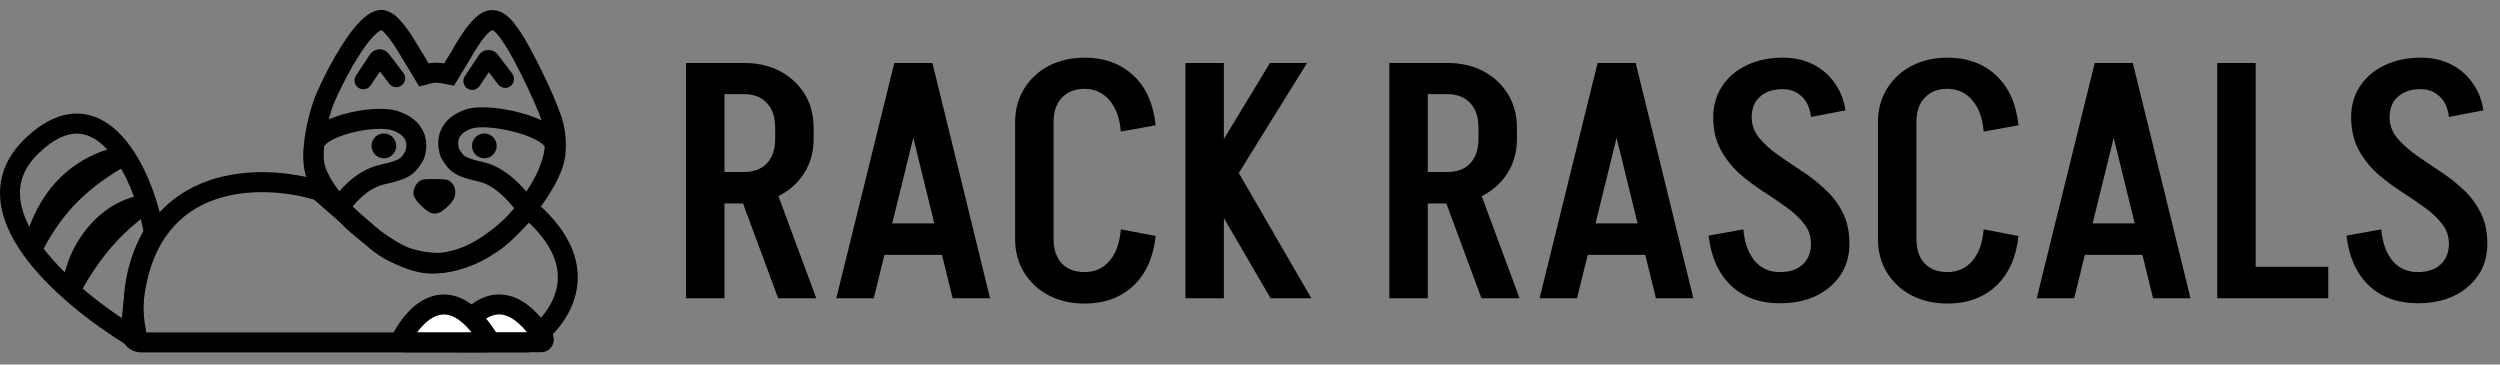 <?xml version="1.0" encoding="UTF-8" standalone="yes"?>
<svg width="2263" height="330" viewBox="0 0 2263 330" fill="none" xmlns="http://www.w3.org/2000/svg">
  <rect x="0" y="0" width="2263" height="330" fill="#808080" stroke="none"/>
  <g clip-path="url(#clip0_203_1307)">
    <path d="M704.4 270L666.6 168H701.1L738.9 270H704.4ZM648.3 184.2V155.7H673.8V184.2H648.3ZM648.3 85.2V57H673.8V85.2H648.3ZM701.7 126V115.2H736.5V126H701.7ZM736.5 115.5H701.7C701.7 105.9 699.2 98.5 694.2 93.3C689.2 87.9 682.3 85.2 673.5 85.2V57C685.9 57 696.8 59.5 706.2 64.5C715.6 69.5 723 76.4 728.4 85.2C733.8 94 736.5 104.1 736.5 115.5ZM736.5 125.7C736.5 137.1 733.8 147.2 728.4 156C723 164.8 715.6 171.7 706.2 176.7C696.8 181.7 685.9 184.2 673.5 184.2V155.7C682.3 155.7 689.2 153.1 694.2 147.9C699.2 142.5 701.7 135.1 701.7 125.7H736.5ZM621 270V57H655.8V270H621ZM792.72 230.7V202.2H869.22V230.7H792.72ZM843.42 57L790.92 270H757.02L809.52 57H843.42ZM844.02 57L896.22 270H862.32L810.12 57H844.02ZM918.879 216.3V110.4H953.679V216.3H918.879ZM918.879 110.7C918.879 99.3 921.579 89.2 926.979 80.4C932.379 71.6 939.779 64.7 949.179 59.7C958.779 54.7 969.679 52.2 981.879 52.2V80.4C973.079 80.4 966.179 83.1 961.179 88.5C956.179 93.7 953.679 101.1 953.679 110.7H918.879ZM918.879 216.3H953.679C953.679 225.7 956.179 233.1 961.179 238.5C966.179 243.7 973.079 246.3 981.879 246.3V274.8C969.679 274.8 958.779 272.3 949.179 267.3C939.779 262.3 932.379 255.4 926.979 246.6C921.579 237.8 918.879 227.7 918.879 216.3ZM1014.58 119.1C1013.58 107.1 1010.18 97.7 1004.38 90.9C998.579 83.9 990.979 80.4 981.579 80.4V52.2C999.779 52.2 1014.58 57.6 1025.98 68.4C1037.38 79 1044.08 94 1046.08 113.4L1014.58 119.1ZM1014.58 207.6L1046.08 213.6C1044.08 232.8 1037.38 247.8 1025.98 258.6C1014.58 269.4 999.779 274.8 981.579 274.8V246.3C990.979 246.3 998.579 242.9 1004.38 236.1C1010.18 229.3 1013.58 219.8 1014.58 207.6ZM1089.25 156.6L1149.55 57H1183.15L1121.35 156.6H1089.25ZM1150.15 270L1084.15 156.6H1121.35L1187.05 270H1150.15ZM1073.05 270V57H1107.85V270H1073.05ZM1341.02 270L1303.22 168H1337.72L1375.52 270H1341.02ZM1284.92 184.2V155.7H1310.42V184.2H1284.92ZM1284.92 85.2V57H1310.42V85.2H1284.92ZM1338.32 126V115.2H1373.12V126H1338.32ZM1373.12 115.5H1338.32C1338.32 105.9 1335.82 98.5 1330.82 93.3C1325.82 87.9 1318.92 85.2 1310.12 85.2V57C1322.52 57 1333.42 59.5 1342.82 64.5C1352.22 69.5 1359.62 76.4 1365.02 85.2C1370.42 94 1373.12 104.1 1373.12 115.5ZM1373.12 125.7C1373.12 137.1 1370.42 147.2 1365.02 156C1359.62 164.8 1352.22 171.7 1342.82 176.7C1333.42 181.7 1322.52 184.2 1310.12 184.2V155.7C1318.92 155.7 1325.82 153.1 1330.82 147.9C1335.82 142.5 1338.32 135.1 1338.32 125.7H1373.12ZM1257.62 270V57H1292.42V270H1257.62ZM1429.34 230.7V202.2H1505.84V230.7H1429.34ZM1480.04 57L1427.54 270H1393.64L1446.14 57H1480.04ZM1480.64 57L1532.84 270H1498.94L1446.74 57H1480.64ZM1639.31 220.8C1639.31 213.8 1637.21 207.7 1633.01 202.5C1628.81 197.1 1623.31 192 1616.51 187.2C1609.91 182.4 1602.81 177.6 1595.21 172.8C1587.61 167.8 1580.41 162.3 1573.61 156.3C1567.01 150.1 1561.51 142.9 1557.11 134.7C1552.91 126.5 1550.81 116.9 1550.81 105.9H1585.61C1585.61 112.7 1587.71 118.8 1591.91 124.2C1596.31 129.6 1601.81 134.7 1608.41 139.5C1615.21 144.3 1622.41 149.2 1630.01 154.2C1637.61 159 1644.71 164.5 1651.31 170.7C1658.11 176.7 1663.61 183.8 1667.81 192C1672.01 200 1674.11 209.6 1674.11 220.8H1639.31ZM1550.81 106.2C1550.81 95.4 1553.51 86 1558.91 78C1564.31 69.8 1571.71 63.5 1581.11 59.1C1590.71 54.5 1601.61 52.2 1613.81 52.2V80.7C1605.01 80.7 1598.11 83 1593.11 87.6C1588.11 92 1585.61 98.2 1585.61 106.2H1550.81ZM1674.11 220.5C1674.11 231.5 1671.41 241 1666.01 249C1660.61 257 1653.21 263.3 1643.81 267.9C1634.41 272.3 1623.51 274.5 1611.11 274.5V246.3C1619.91 246.3 1626.81 244 1631.81 239.4C1636.81 234.8 1639.31 228.5 1639.31 220.5H1674.11ZM1639.31 105.9C1638.31 97.5 1635.41 91.2 1630.61 87C1626.01 82.8 1620.41 80.7 1613.81 80.7V52.2C1624.01 52.2 1633.11 54.2 1641.11 58.2C1649.11 62.2 1655.61 67.8 1660.61 75C1665.81 82 1669.11 90.3 1670.51 99.9L1639.31 105.9ZM1578.11 207.6C1579.11 219.6 1582.51 229.1 1588.31 236.1C1594.11 242.9 1601.71 246.3 1611.11 246.3V274.5C1592.91 274.5 1578.11 269.1 1566.71 258.3C1555.51 247.5 1548.81 232.5 1546.61 213.3L1578.11 207.6ZM1699.93 216.3V110.4H1734.73V216.3H1699.93ZM1699.93 110.7C1699.93 99.3 1702.63 89.2 1708.03 80.4C1713.43 71.6 1720.83 64.7 1730.23 59.7C1739.83 54.7 1750.73 52.2 1762.93 52.2V80.4C1754.13 80.4 1747.23 83.1 1742.23 88.5C1737.23 93.7 1734.73 101.1 1734.73 110.7H1699.93ZM1699.93 216.3H1734.73C1734.73 225.7 1737.23 233.1 1742.23 238.5C1747.23 243.7 1754.13 246.3 1762.93 246.3V274.8C1750.73 274.8 1739.83 272.3 1730.23 267.3C1720.83 262.3 1713.43 255.4 1708.03 246.6C1702.63 237.8 1699.93 227.7 1699.93 216.3ZM1795.63 119.1C1794.63 107.1 1791.23 97.7 1785.43 90.9C1779.63 83.9 1772.03 80.4 1762.63 80.4V52.2C1780.83 52.2 1795.63 57.6 1807.03 68.4C1818.43 79 1825.13 94 1827.13 113.4L1795.63 119.1ZM1795.63 207.6L1827.13 213.6C1825.13 232.8 1818.43 247.8 1807.03 258.6C1795.63 269.4 1780.83 274.8 1762.63 274.8V246.3C1772.03 246.3 1779.63 242.9 1785.43 236.1C1791.23 229.3 1794.63 219.8 1795.63 207.6ZM1879.34 230.7V202.2H1955.84V230.7H1879.34ZM1930.04 57L1877.54 270H1843.64L1896.14 57H1930.04ZM1930.64 57L1982.84 270H1948.94L1896.74 57H1930.64ZM2032.84 270V241.5H2107.54V270H2032.84ZM2007.04 270V57H2041.84V270H2007.04ZM2216.75 220.8C2216.75 213.8 2214.65 207.7 2210.45 202.5C2206.25 197.1 2200.75 192 2193.95 187.2C2187.35 182.4 2180.25 177.6 2172.65 172.8C2165.05 167.8 2157.85 162.3 2151.05 156.3C2144.45 150.1 2138.95 142.9 2134.55 134.7C2130.35 126.5 2128.25 116.9 2128.25 105.9H2163.05C2163.05 112.7 2165.15 118.8 2169.35 124.2C2173.75 129.6 2179.25 134.7 2185.85 139.5C2192.65 144.3 2199.85 149.2 2207.45 154.2C2215.05 159 2222.15 164.5 2228.75 170.7C2235.55 176.7 2241.05 183.8 2245.25 192C2249.45 200 2251.55 209.6 2251.55 220.8H2216.75ZM2128.25 106.2C2128.25 95.4 2130.95 86 2136.35 78C2141.75 69.8 2149.15 63.5 2158.55 59.1C2168.15 54.5 2179.05 52.2 2191.25 52.2V80.7C2182.45 80.7 2175.55 83 2170.55 87.6C2165.55 92 2163.05 98.2 2163.05 106.2H2128.25ZM2251.55 220.5C2251.55 231.5 2248.85 241 2243.45 249C2238.05 257 2230.65 263.3 2221.25 267.9C2211.85 272.3 2200.95 274.5 2188.55 274.5V246.3C2197.35 246.3 2204.25 244 2209.25 239.4C2214.25 234.8 2216.75 228.5 2216.75 220.5H2251.55ZM2216.75 105.9C2215.75 97.5 2212.85 91.2 2208.05 87C2203.45 82.8 2197.85 80.7 2191.25 80.7V52.2C2201.45 52.2 2210.55 54.2 2218.55 58.2C2226.55 62.2 2233.05 67.8 2238.05 75C2243.25 82 2246.55 90.3 2247.95 99.9L2216.75 105.9ZM2155.55 207.6C2156.55 219.6 2159.95 229.1 2165.75 236.1C2171.55 242.9 2179.15 246.3 2188.55 246.3V274.5C2170.35 274.5 2155.55 269.1 2144.15 258.3C2132.95 247.5 2126.25 232.5 2124.05 213.3L2155.55 207.6Z" fill="black"/>
    <path fill-rule="evenodd" clip-rule="evenodd" d="M388.015 57.423C388.015 57.423 378.995 42.351 373.984 34.304C366.907 22.939 361.231 16.987 357.702 13.903C357.532 13.755 357.355 13.627 357.163 13.509C356.892 13.343 356.611 13.165 356.318 12.981C350.202 9.128 339.157 2.169 319.858 26.257C304.708 45.167 289.965 75.714 284.788 88.624C279.944 101.868 272.007 130.369 275.756 150.488C279.823 172.314 300.817 194.245 311.34 204.808C319.758 213.257 334.892 224.681 339.903 227.944C340.447 228.298 341.069 228.713 341.766 229.177C350.699 235.129 371.818 249.2 395.525 247.559C413.565 246.311 434.108 239.009 446.637 229.956C463.474 220.701 482.384 197.096 489.734 186.701C495.914 178.318 508.609 159.541 511.281 143.446C514.037 126.848 510.283 112.095 508.279 105.724C500.261 82.588 483.725 50.069 475.707 36.316C464.683 18.209 457.167 9.154 445.14 9.156C435.584 9.157 425.833 17.656 413.07 38.938C411.605 41.38 410.102 43.99 408.554 46.775C406.496 50.086 404.331 53.633 402.041 57.423C398.551 56.773 395.44 56.69 393.04 56.802C389.93 56.948 388.015 57.423 388.015 57.423ZM372.55 66.747L372.549 66.745L372.159 66.094C371.905 65.669 371.535 65.053 371.076 64.288C370.157 62.758 368.881 60.635 367.449 58.263C364.569 53.491 361.119 47.807 358.686 43.9C353.155 35.017 348.955 30.45 346.665 28.294C345.828 27.789 345.285 27.475 344.953 27.284C343.612 27.886 339.946 30.077 333.916 37.603C320.459 54.4 306.604 82.802 301.627 95.126C299.5 100.985 296.657 110.321 294.777 120.332C292.81 130.808 292.223 140.367 293.488 147.159C294.774 154.06 299.137 162.353 305.595 171.057C311.853 179.491 318.967 186.857 324.096 192.004C331.412 199.347 345.488 209.998 349.72 212.753C350.264 213.108 350.839 213.486 351.442 213.882C360.813 220.04 377.019 230.691 394.284 229.496C409.305 228.456 426.554 222.157 436.098 215.261L436.999 214.61L437.973 214.074C443.801 210.871 451.152 204.384 458.539 196.419C465.674 188.726 471.742 180.862 475.022 176.222L475.126 176.075L475.233 175.93C478.05 172.109 482.277 166.013 486.043 159.191C489.95 152.113 492.649 145.514 493.487 140.47C495.536 128.129 492.795 116.716 491.151 111.416C483.642 89.861 467.897 58.8 460.224 45.608C454.752 36.632 451.216 31.775 448.393 29.089C446.684 27.465 445.957 27.276 445.452 27.261C444.956 27.469 443.618 28.218 441.317 30.553C437.107 34.825 431.567 42.536 424.307 55.597L424.093 55.983L423.859 56.358C421.854 59.584 419.731 63.063 417.466 66.811L411.004 77.508L398.75 75.226C396.573 74.821 394.66 74.824 393.358 74.921C392.721 74.968 392.276 75.035 392.078 75.068C392.072 75.069 392.066 75.07 392.06 75.071L379.411 78.21L372.55 66.747ZM445.675 27.191C445.674 27.196 445.621 27.217 445.517 27.234C445.624 27.194 445.676 27.185 445.675 27.191ZM345.535 27.07C345.535 27.07 345.526 27.073 345.509 27.076C345.526 27.071 345.535 27.07 345.535 27.07ZM345.856 27.559C345.858 27.561 345.86 27.562 345.862 27.564ZM345.856 27.559C345.858 27.561 345.86 27.562 345.862 27.564Z" fill="black"/>
    <path fill-rule="evenodd" clip-rule="evenodd" d="M130.211 271.353L127.368 297.446C127.238 298.641 127.292 299.536 127.405 300.14C127.467 300.476 127.541 300.69 127.593 300.812C127.743 300.848 128.019 300.893 128.459 300.893H475.04C487.204 292.205 500.006 278.054 503.809 261.145C507.344 245.424 503.587 224.982 478.743 201.475C470.9 210.129 459.747 220.482 446.807 229.107C431.325 239.426 412.153 248.026 392.455 246.904C356.261 244.843 335.774 225.957 333.041 223.284L284.347 180.744C260.378 173.576 224.928 169.901 194.164 180.809C178.662 186.306 164.427 195.467 153.237 209.735C142.047 224.004 133.524 243.865 130.211 271.353ZM285.671 181.147C285.67 181.147 285.669 181.147 285.668 181.146ZM473.414 302.025C473.409 302.028 473.405 302.031 473.4 302.035L473.403 302.032C473.407 302.03 473.411 302.027 473.414 302.025ZM128.459 319C122.108 319 116.394 316.441 112.807 311.222C109.504 306.414 108.876 300.609 109.435 295.477L112.29 269.283L112.296 269.233C115.929 239.018 125.478 215.857 139.062 198.536C152.653 181.206 169.902 170.209 188.155 163.737C224.329 150.91 264.728 155.707 290.989 163.845C290.99 163.846 290.992 163.846 290.994 163.847C292.586 164.34 293.976 165.152 295.134 166.163C295.134 166.163 295.133 166.163 295.134 166.163L345.04 209.762L345.052 209.772C345.229 209.928 345.414 210.099 345.611 210.296C346.238 210.917 362.875 227.084 393.477 228.827C407.528 229.627 422.738 223.415 436.827 214.024C450.765 204.733 462.499 193.065 469.271 184.813L469.273 184.81C473.434 179.743 480.897 179.222 485.74 183.427L485.742 183.429C518.497 211.89 526.998 240.263 521.405 265.132C516.035 289.013 498.184 307.085 483.502 317.036C481.531 318.373 479.286 319 477.089 319H128.459Z" fill="black"/>
    <path d="M379.706 164.003C377.965 165.168 376.306 167.415 375.312 169.744C372.907 175.569 374.234 179.231 381.363 186.303C389.903 194.957 395.54 195.54 403.416 188.55C409.882 182.808 412.121 179.148 412.121 174.238C412.121 169.495 410.38 166.167 406.649 163.67C404.577 162.339 402.587 162.089 393.385 162.089C383.436 162.089 382.275 162.255 379.706 164.003Z" fill="black"/>
    <path fill-rule="evenodd" clip-rule="evenodd" d="M293.265 132.685C293.258 132.704 293.256 132.709 293.257 132.699C292.212 142.078 292.359 149.282 294.87 156.272C296.765 161.551 300.22 167.275 306.518 173.899C308.754 171.257 311.442 168.375 314.538 165.528C321.812 158.838 331.924 151.799 344.236 149.097C354.497 146.846 358.825 145.304 361.313 143.74C363.19 142.56 364.412 141.158 367.003 136.809C368.2 133.125 368.151 129.654 366.916 126.852C365.687 124.064 362.641 120.475 354.907 117.924L357.723 109.323L354.907 117.924C351.728 116.875 346.204 116.352 339.001 116.794C332.005 117.223 324.202 118.511 316.894 120.484C309.516 122.476 303.09 125.046 298.613 127.816C294.065 130.629 293.345 132.48 293.265 132.685ZM337.901 98.721C345.962 98.227 354.159 98.618 360.539 100.723L360.539 100.723C371.924 104.478 379.658 111.005 383.414 119.528C387.085 127.858 386.304 136.625 383.688 143.77L383.407 144.538L382.993 145.243C379.96 150.411 376.862 155.33 370.889 159.085C365.421 162.523 358.188 164.57 348.089 166.786L348.089 166.786C340.041 168.552 332.71 173.373 326.725 178.877C320.777 184.349 316.743 189.958 315.3 192.271L309.686 201.267L301.721 194.284C289.323 183.413 281.781 173.223 277.899 162.412C274.016 151.599 274.163 141.159 275.329 130.688C276.293 122.031 283.163 116.104 289.147 112.402C295.628 108.393 303.856 105.254 312.208 102.999C320.631 100.725 329.634 99.228 337.901 98.721Z" fill="black"/>
    <path fill-rule="evenodd" clip-rule="evenodd" d="M506.442 120.276C508.955 123.311 511.091 127.36 511.091 132.24C511.091 146.167 502.909 170.189 483.586 194.215L475.611 204.131L468.907 193.309C467.529 191.084 462.801 184.558 456.101 178.134C449.28 171.595 441.432 166.15 433.857 164.476C423.965 162.29 416.845 160.263 411.454 156.85C405.564 153.12 402.516 148.238 399.546 143.143L399.137 142.44L398.858 141.675C396.292 134.613 395.524 125.947 399.129 117.708C402.821 109.268 410.433 102.795 421.638 99.072C428.105 96.924 436.795 96.763 445.254 97.477C454.012 98.216 463.69 100.003 472.731 102.548C481.692 105.071 490.51 108.473 497.302 112.662C500.692 114.753 503.948 117.264 506.442 120.276ZM443.742 115.52C435.896 114.858 430.203 115.299 427.307 116.262L427.307 116.262C419.785 118.761 416.836 122.268 415.646 124.988C414.446 127.73 414.396 131.137 415.561 134.757C418.096 139.04 419.278 140.396 421.079 141.536C423.482 143.057 427.686 144.572 437.736 146.793C450.105 149.526 460.869 157.666 468.561 165.041C471.539 167.895 474.207 170.783 476.489 173.457C488.631 155.521 492.939 139.917 493.049 132.529C492.981 132.402 492.84 132.177 492.568 131.849C491.77 130.885 490.28 129.582 487.858 128.089C483.026 125.109 475.956 122.261 467.859 119.982C459.841 117.724 451.289 116.157 443.742 115.52ZM493.107 132.652C493.106 132.652 493.103 132.644 493.097 132.627C493.105 132.644 493.107 132.652 493.107 132.652Z" fill="black"/>
    <path d="M347.493 143.277C353.674 143.277 358.685 138.248 358.685 132.044C358.685 125.84 353.674 120.811 347.493 120.811C341.312 120.811 336.301 125.84 336.301 132.044C336.301 138.248 341.312 143.277 347.493 143.277Z" fill="black"/>
    <path d="M438.407 143.277C444.588 143.277 449.599 138.248 449.599 132.044C449.599 125.84 444.588 120.811 438.407 120.811C432.226 120.811 427.215 125.84 427.215 132.044C427.215 138.248 432.226 143.277 438.407 143.277Z" fill="black"/>
    <path fill-rule="evenodd" clip-rule="evenodd" d="M343.952 64.712L335.569 77.243C333.101 80.933 328.12 81.915 324.444 79.438C320.767 76.96 319.788 71.961 322.257 68.271L334.936 49.317C338.943 43.327 347.627 43.055 351.998 48.784C351.998 48.785 351.998 48.784 351.998 48.784L365.124 65.992C367.816 69.521 367.148 74.572 363.632 77.274C360.116 79.976 355.084 79.305 352.392 75.777L343.952 64.712Z" fill="black"/>
    <path fill-rule="evenodd" clip-rule="evenodd" d="M442.499 65.335L434.116 77.866C431.648 81.556 426.667 82.538 422.991 80.061C419.314 77.584 418.335 72.584 420.803 68.894L433.483 49.94C437.49 43.95 446.174 43.678 450.545 49.407C450.545 49.408 450.545 49.407 450.545 49.407L463.671 66.615C466.363 70.144 465.695 75.195 462.179 77.897C458.663 80.599 453.631 79.929 450.939 76.4L442.499 65.335Z" fill="black"/>
    <path fill-rule="evenodd" clip-rule="evenodd" d="M70.591 120.955C61.263 120.594 49.365 124.812 34.859 138.843L34.859 138.843C21.686 151.586 17.315 164.716 18.135 177.797C18.986 191.351 25.492 205.922 36.21 220.751C55.221 247.054 85.723 271.765 112.508 289.492C110.607 269.259 113.033 238.974 129.834 209.027C125.391 184.869 113.966 153.811 97.369 135.629C88.936 126.391 79.966 121.319 70.591 120.955ZM110.67 123.397C131.108 145.786 143.623 182.166 148.03 208.329L148.03 208.329C148.506 211.157 147.887 213.883 146.594 216.093C127.581 248.65 128.535 281.99 131.934 297.529L131.935 297.53C133.238 303.493 129.69 308.033 127.259 310.034C124.925 311.954 119.112 315.074 113.159 311.387C83.496 293.015 45.091 263.873 21.608 231.383C9.855 215.123 1.281 197.261 0.131 178.935C-1.048 160.136 5.662 141.939 22.341 125.806C38.967 109.723 55.385 102.246 71.288 102.862C87.143 103.477 100.318 112.056 110.67 123.397Z" fill="black"/>
    <path fill-rule="evenodd" clip-rule="evenodd" d="M78.504 207.085C90.588 192.181 107.425 180.177 127.615 176.705L134.502 192.907C108.847 211.956 91.868 231.362 73.553 263.179L56.773 257.697C58.605 240.332 66.445 221.96 78.504 207.085Z" fill="black"/>
    <path fill-rule="evenodd" clip-rule="evenodd" d="M21.746 220.605C33.713 174.497 62.852 141.652 110.62 131.746L116.782 148.55C84.237 166.464 58.166 188.581 38.498 227.023L21.746 220.605Z" fill="black"/>
    <path d="M491.854 305.909C457.274 251.995 426.371 281.457 413.366 306.207C412.504 307.847 413.713 309.77 415.55 309.77H489.796C491.749 309.77 492.917 307.567 491.854 305.909Z" fill="white"/>
    <path fill-rule="evenodd" clip-rule="evenodd" d="M471.211 271.814C480.927 277.222 490.329 286.798 499.444 301.009C504.252 308.504 499.115 318.824 489.802 318.824H415.556C407.231 318.824 401.225 309.921 405.393 301.986L405.394 301.984C412.222 288.988 424.761 272.557 442.166 267.822C451.324 265.33 461.246 266.266 471.211 271.814ZM427.422 300.717H477.033C471.692 294.153 466.782 290.053 462.462 287.648C456.501 284.33 451.401 284.069 446.885 285.298C439.803 287.224 432.989 293.194 427.422 300.717ZM484.276 310.811C484.276 310.811 484.276 310.811 484.276 310.811Z" fill="black"/>
    <path d="M441.606 305.962C407.266 252.048 376.579 281.509 363.664 306.26C362.809 307.9 364.009 309.822 365.834 309.822H439.562C441.501 309.822 442.662 307.62 441.606 305.962Z" fill="white"/>
    <path fill-rule="evenodd" clip-rule="evenodd" d="M421.15 271.881C430.811 277.297 440.15 286.879 449.2 301.087L441.6 305.964L449.2 301.087C453.914 308.488 448.954 318.877 439.557 318.877H365.828C357.42 318.877 351.579 309.903 355.668 302.063L355.669 302.061C362.443 289.079 374.898 272.625 392.221 267.88C401.347 265.379 411.233 266.322 421.15 271.881ZM377.661 300.771H426.828C421.518 294.194 416.639 290.092 412.353 287.689C406.454 284.382 401.422 284.128 396.971 285.347C389.957 287.269 383.193 293.237 377.661 300.771ZM434.001 310.84C434.001 310.84 434.001 310.84 434.001 310.84Z" fill="black"/>
  </g>
  <defs>
    <clipPath id="clip0_203_1307">
      <rect width="2263" height="330" fill="white"/>
    </clipPath>
  </defs>
</svg>